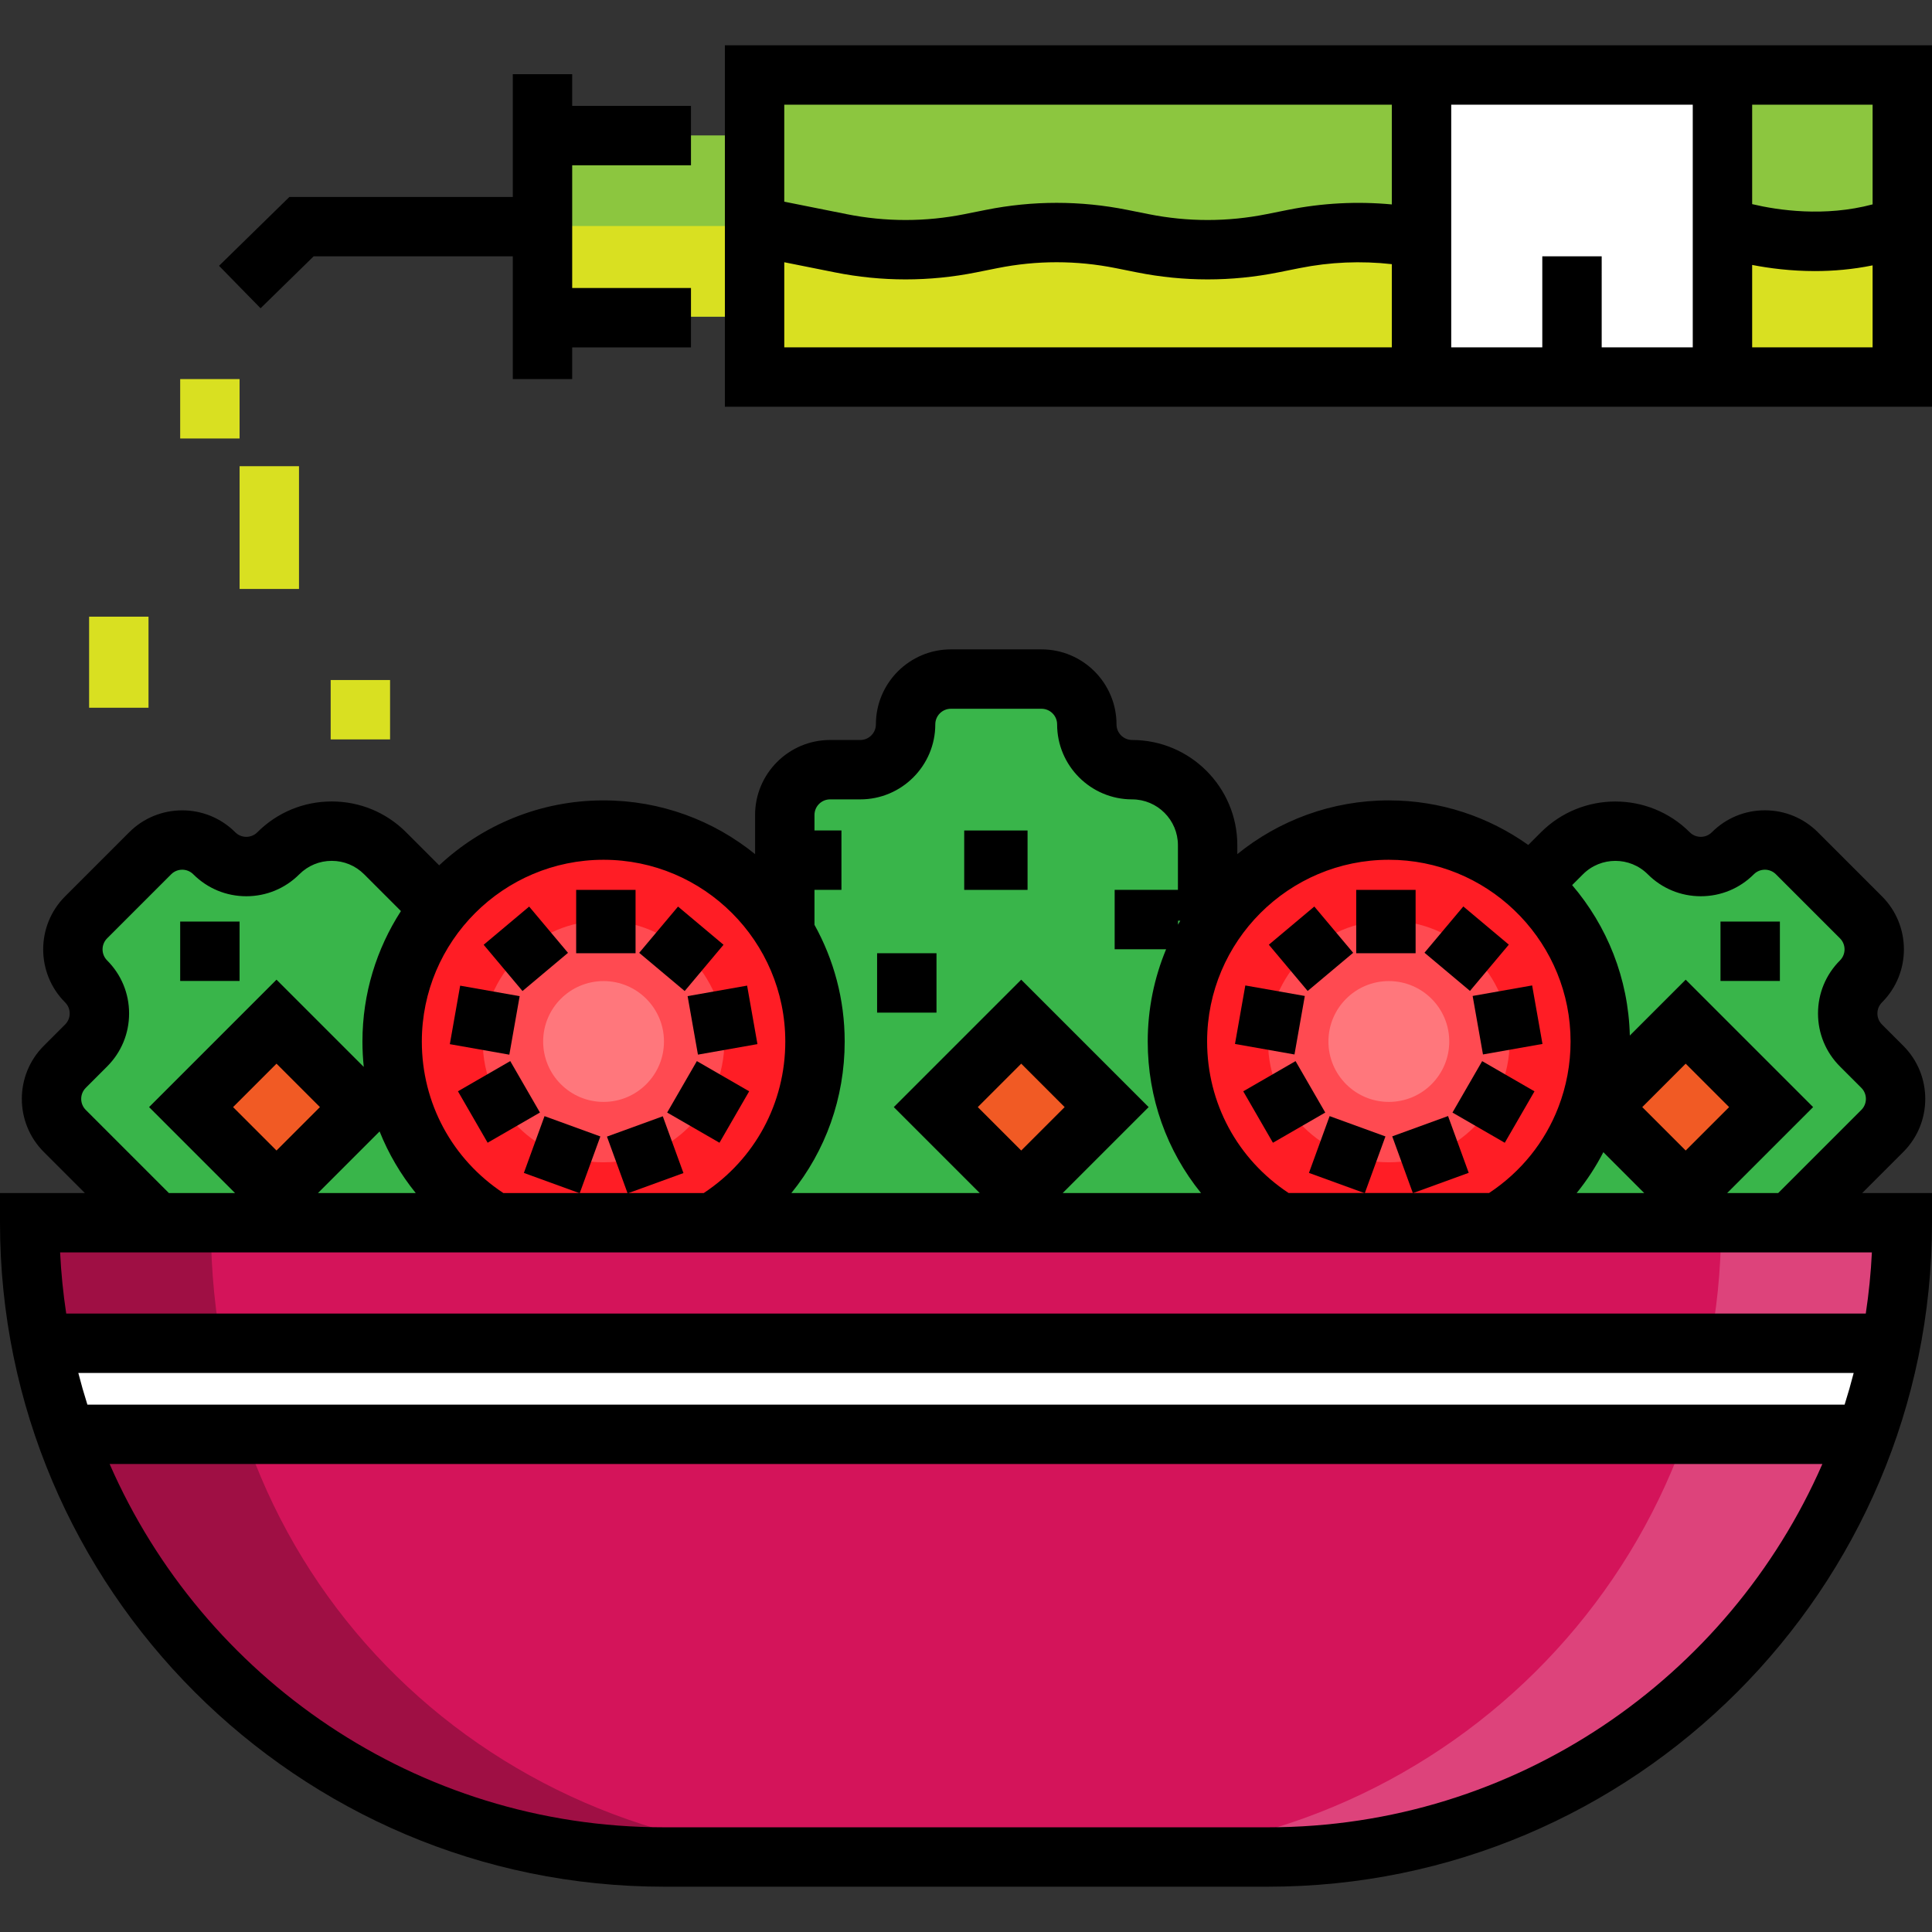 <?xml version="1.0" encoding="iso-8859-1"?>
<!-- Uploaded to: SVG Repo, www.svgrepo.com, Generator: SVG Repo Mixer Tools -->
<svg version="1.1" id="Layer_1" xmlns="http://www.w3.org/2000/svg" xmlns:xlink="http://www.w3.org/1999/xlink" 
	 viewBox="0 0 512 512" xml:space="preserve">
<rect x="0" y="0" width="512" height="512" fill="#333333" stroke="none"/>
<rect x="143.938" y="35.887" style="fill:#8CC63F;" width="56.035" height="48.025"/>
<rect x="143.938" y="59.896" style="fill:#D9E021;" width="56.035" height="24.012"/>
<rect x="199.973" y="19.876" style="fill:#8CC63F;" width="304.162" height="80.044"/>
<path style="fill:#D9E021;" d="M377.247,63.336c-11.35-2.27-23.035-2.27-34.385,0l-5.636,1.127c-11.35,2.27-23.035,2.27-34.385,0
	l-5.636-1.127c-11.35-2.27-23.035-2.27-34.385,0l-5.636,1.127c-11.35,2.27-23.035,2.27-34.385,0l-22.828-4.566v40.021h304.16V59.897
	l0,0c-15.587,5.195-32.438,5.195-48.025,0l0,0"/>
<rect x="376.063" y="19.876" style="fill:#FFFFFF;" width="80.044" height="80.044"/>
<g>
	<path style="fill:#39B54A;" d="M207.975,324.035V215.979c0-6.631,5.376-12.007,12.007-12.007h8.004
		c6.631,0,12.007-5.376,12.007-12.007l0,0c0-6.631,5.376-12.007,12.007-12.007h24.013c6.631,0,12.007,5.376,12.007,12.007l0,0
		c0,6.631,5.376,12.007,12.007,12.007l0,0c11.052,0,20.011,8.959,20.011,20.011v100.053"/>
	<path style="fill:#39B54A;" d="M39.889,322.429l-22.725-22.725c-4.688-4.688-4.688-12.291,0-16.979l5.66-5.66
		c4.688-4.688,4.688-12.291,0-16.979l0,0c-4.688-4.688-4.688-12.291,0-16.979l16.979-16.979c4.688-4.688,12.291-4.688,16.979,0l0,0
		c4.688,4.688,12.291,4.688,16.979,0l0,0c7.814-7.814,20.484-7.814,28.299,0l13.865,13.865c0,0-35.316,57.651,20.011,84.044
		L39.889,322.429z"/>
	<path style="fill:#39B54A;" d="M480.116,322.429l22.725-22.725c4.688-4.688,4.688-12.291,0-16.979l-5.66-5.66
		c-4.688-4.688-4.688-12.291,0-16.979l0,0c4.688-4.688,4.688-12.291,0-16.979l-16.979-16.979c-4.688-4.688-12.291-4.688-16.979,0
		l0,0c-4.688,4.688-12.291,4.688-16.979,0l0,0c-7.814-7.814-20.484-7.814-28.299,0l-13.865,13.865c0,0,35.316,57.651-20.011,84.044
		L480.116,322.429z"/>
</g>
<g>
	
		<rect x="57.277" y="277.384" transform="matrix(-0.707 -0.707 0.707 -0.707 -82.355 552.671)" style="fill:#F15A24;" width="32.016" height="32.016"/>
	
		<rect x="254.62" y="277.374" transform="matrix(-0.707 -0.707 0.707 -0.707 254.539 692.197)" style="fill:#F15A24;" width="32.016" height="32.016"/>
	
		<rect x="430.727" y="277.379" transform="matrix(-0.707 -0.707 0.707 -0.707 555.168 816.733)" style="fill:#F15A24;" width="32.016" height="32.016"/>
</g>
<path style="fill:#FF1D25;" d="M339.186,324.037c-16.273-9.804-27.157-27.645-27.157-48.027c0-30.944,25.086-56.03,56.03-56.03
	s56.03,25.086,56.03,56.03c0,20.382-10.884,38.223-27.157,48.027"/>
<circle style="fill:#FF4A51;" cx="368.057" cy="276.008" r="32.016"/>
<circle style="fill:#FF777C;" cx="368.057" cy="276.008" r="16.009"/>
<path id="SVGCleanerId_0" style="fill:#FF1D25;" d="M131.077,324.037c-16.273-9.804-27.157-27.645-27.157-48.027
	c0-30.944,25.086-56.03,56.03-56.03s56.03,25.086,56.03,56.03c0,20.382-10.884,38.223-27.157,48.027"/>
<g>
	<path id="SVGCleanerId_0_1_" style="fill:#FF1D25;" d="M131.077,324.037c-16.273-9.804-27.157-27.645-27.157-48.027
		c0-30.944,25.086-56.03,56.03-56.03s56.03,25.086,56.03,56.03c0,20.382-10.884,38.223-27.157,48.027"/>
</g>
<circle style="fill:#FF4A51;" cx="159.951" cy="276.008" r="32.016"/>
<path style="fill:#D4145A;" d="M336.042,492.124H175.958c-92.832,0-168.088-75.256-168.088-168.089l0,0h496.26l0,0
	C504.13,416.868,428.874,492.124,336.042,492.124z"/>
<path style="fill:#DD437B;" d="M456.105,325.018c0,92.342-75.256,166.845-168.088,166.845h48.025
	c92.832,0,168.088-74.503,168.088-166.845H456.105z"/>
<path style="fill:#9F0F44;" d="M55.895,325.018c0,95.49,75.256,166.845,168.088,166.845h-48.025
	c-92.832,0-168.088-71.355-168.088-166.845H55.895z"/>
<rect x="15.877" y="356.052" style="fill:#FFFFFF;" width="480.252" height="24.012"/>
<rect x="152.69" y="235.829" width="15.74" height="16.789"/>
<rect x="131.376" y="243.617" transform="matrix(-0.643 -0.766 0.766 -0.643 36.331 519.914)" width="16.008" height="15.74"/>
<rect x="120.404" y="262.579" transform="matrix(-0.985 -0.174 0.174 -0.985 207.887 559.091)" width="16.009" height="15.74"/>
<rect x="124.361" y="284.006" transform="matrix(-0.5 -0.866 0.866 -0.5 -54.539 552.533)" width="15.74" height="16.007"/>
<rect x="141.141" y="298.093" transform="matrix(-0.94 -0.342 0.342 -0.94 184.351 644.698)" width="15.74" height="16.008"/>
<rect x="162.892" y="298.222" transform="matrix(-0.342 -0.94 0.94 -0.342 -58.293 571.367)" width="16.008" height="15.74"/>
<rect x="179.668" y="284.143" transform="matrix(-0.866 -0.5 0.5 -0.866 204.189 638.74)" width="16.007" height="15.74"/>
<rect x="183.61" y="262.458" transform="matrix(-0.174 -0.985 0.985 -0.174 -41.611 506.011)" width="15.74" height="16.009"/>
<rect x="172.649" y="243.465" transform="matrix(-0.766 -0.643 0.643 -0.766 157.151 560.14)" width="15.74" height="16.008"/>
<rect x="359.41" y="235.829" width="15.74" height="16.789"/>
<rect x="339.492" y="243.599" transform="matrix(-0.643 -0.766 0.766 -0.643 378.241 679.306)" width="16.008" height="15.74"/>
<rect x="328.518" y="262.587" transform="matrix(-0.985 -0.174 0.174 -0.985 620.951 595.257)" width="16.009" height="15.74"/>
<rect x="332.471" y="284.01" transform="matrix(-0.5 -0.866 0.866 -0.5 257.625 732.766)" width="15.74" height="16.008"/>
<rect x="349.257" y="298.085" transform="matrix(-0.94 -0.342 0.342 -0.94 588.038 715.859)" width="15.74" height="16.008"/>
<rect x="370.993" y="298.222" transform="matrix(-0.342 -0.94 0.94 -0.342 220.979 766.918)" width="16.008" height="15.74"/>
<rect x="387.777" y="284.149" transform="matrix(-0.866 -0.5 0.5 -0.866 592.523 742.808)" width="16.008" height="15.74"/>
<rect x="391.714" y="262.453" transform="matrix(-0.174 -0.985 0.985 -0.174 202.645 710.946)" width="15.74" height="16.009"/>
<rect x="380.755" y="243.472" transform="matrix(-0.766 -0.643 0.643 -0.766 524.666 693.927)" width="15.74" height="16.008"/>
<rect x="47.751" y="244.223" width="15.74" height="15.74"/>
<rect x="455.949" y="244.223" width="15.74" height="15.74"/>
<rect x="255.525" y="220.088" width="16.789" height="15.74"/>
<rect x="232.44" y="252.618" width="15.74" height="15.74"/>
<g>
	<rect x="47.751" y="100.463" style="fill:#D9E021;" width="15.74" height="15.74"/>
	<rect x="63.496" y="123.549" style="fill:#D9E021;" width="15.74" height="32.53"/>
	<rect x="23.616" y="163.424" style="fill:#D9E021;" width="15.74" height="24.135"/>
	<rect x="87.631" y="180.213" style="fill:#D9E021;" width="15.74" height="15.74"/>
</g>
<path d="M493.506,316.166l10.897-10.896c7.749-7.749,7.749-20.359,0-28.11l-5.66-5.659c-0.782-0.782-1.211-1.82-1.211-2.924
	s0.43-2.144,1.211-2.926c7.75-7.749,7.75-20.359,0-28.11l-16.979-16.979c-3.755-3.755-8.745-5.822-14.055-5.822
	s-10.3,2.067-14.055,5.822c-1.613,1.613-4.237,1.613-5.85,0c-10.87-10.87-28.558-10.87-39.429,0l-3.366,3.366
	c-10.441-7.429-23.189-11.817-36.95-11.817c-15.202,0-29.174,5.344-40.155,14.243v-2.37c0-15.373-12.507-27.88-27.881-27.88
	c-2.28,0-4.135-1.856-4.135-4.137c0-10.96-8.916-19.877-19.877-19.877h-24.012c-10.96,0-19.877,8.916-19.877,19.877
	c0,2.28-1.856,4.137-4.137,4.137h-8.004c-10.959,0-19.876,8.916-19.876,19.876v10.375c-10.981-8.897-24.953-14.243-40.155-14.243
	c-16.824,0-32.139,6.546-43.562,17.211l-8.76-8.761c-5.267-5.267-12.267-8.166-19.715-8.166s-14.448,2.9-19.715,8.166
	c-1.612,1.614-4.236,1.614-5.85,0c-7.749-7.748-20.359-7.749-28.11,0l-16.979,16.979c-7.75,7.749-7.75,20.359,0,28.11
	c0.782,0.782,1.211,1.82,1.211,2.926c0,1.105-0.43,2.143-1.211,2.924l-5.66,5.66c-7.749,7.749-7.749,20.359,0,28.11l10.897,10.895H0
	v7.87c0,97.023,78.935,175.958,175.958,175.958h160.084c97.023,0,175.958-78.935,175.958-175.958v-7.87H493.506z M436.675,231.691
	c3.755,3.755,8.745,5.822,14.055,5.822s10.3-2.067,14.055-5.822c1.613-1.613,4.236-1.613,5.849,0l16.979,16.979
	c1.613,1.613,1.613,4.237,0,5.85c-3.755,3.755-5.822,8.745-5.822,14.055c0,5.309,2.067,10.3,5.822,14.055l5.66,5.659
	c1.613,1.613,1.613,4.237,0,5.85l-22.027,22.027h-13.524l22.774-22.774l-33.769-33.769l-14.809,14.809
	c-0.371-15.19-6.061-29.075-15.285-39.87l2.872-2.872C424.239,226.957,431.941,226.957,436.675,231.691z M435.732,316.166h-17.899
	c2.729-3.366,5.096-6.993,7.072-10.827L435.732,316.166z M435.218,293.392l11.509-11.509l11.509,11.509l-11.509,11.509
	L435.218,293.392z M368.059,227.85c12.85,0,24.533,5.069,33.177,13.3l1.682,1.682c8.231,8.644,13.3,20.327,13.3,33.177
	c0,6.054-1.121,11.895-3.195,17.317l-0.064,0.064l0.029,0.029c-3.535,9.182-9.863,17.121-18.37,22.743h-53.118
	c-13.555-8.959-21.601-23.807-21.601-40.155C319.899,249.455,341.504,227.85,368.059,227.85z M312.185,243.993h0.61
	c-0.205,0.352-0.411,0.702-0.61,1.059V243.993z M219.981,211.843h8.004c10.96,0,19.877-8.916,19.877-19.877
	c0-2.28,1.856-4.137,4.137-4.137h24.012c2.28,0,4.136,1.856,4.136,4.137c0,10.96,8.916,19.877,19.876,19.877
	c6.694,0,12.141,5.446,12.141,12.14v11.841h-16.767v15.74h13.634c-3.132,7.535-4.87,15.79-4.87,24.447
	c0,14.966,5.075,28.992,14.125,40.155h-36.654l22.774-22.774l-33.769-33.769l-33.769,33.769l22.774,22.774h-49.915
	c9.051-11.163,14.125-25.189,14.125-40.155c0-11.211-2.912-21.752-8.004-30.921v-9.266h7.146v-15.74h-7.146v-4.105
	C215.845,213.698,217.701,211.843,219.981,211.843z M270.636,304.901l-11.509-11.509l11.509-11.509l11.509,11.509L270.636,304.901z
	 M159.95,227.85c26.556,0,48.16,21.604,48.16,48.16c0,16.348-8.045,31.196-21.601,40.155H133.39
	c-13.555-8.959-21.601-23.807-21.601-40.155C111.791,249.455,133.394,227.85,159.95,227.85z M100.597,299.84
	c2.352,5.891,5.575,11.387,9.577,16.325H84.273L100.597,299.84z M73.278,304.901l-11.509-11.509l11.509-11.509l11.509,11.509
	L73.278,304.901z M22.729,294.139c-1.613-1.613-1.613-4.237,0-5.849l5.66-5.66c3.755-3.755,5.822-8.745,5.822-14.055
	s-2.067-10.3-5.822-14.055c-1.613-1.613-1.613-4.237,0-5.85l16.979-16.979c1.613-1.612,4.237-1.613,5.85,0
	c3.755,3.755,8.745,5.822,14.055,5.822s10.3-2.067,14.055-5.822c2.294-2.293,5.342-3.556,8.585-3.556s6.292,1.263,8.585,3.556
	l9.753,9.753c-6.442,9.973-10.2,21.836-10.2,34.566c0,2.27,0.122,4.517,0.352,6.737l-23.124-23.124l-33.77,33.769l22.774,22.775
	H44.755L22.729,294.139z M496.069,331.906c-0.265,5.475-0.813,10.879-1.618,16.198H17.549c-0.805-5.319-1.353-10.722-1.618-16.198
	H496.069z M20.754,363.844h470.492c-0.726,2.829-1.529,5.628-2.404,8.395H23.158C22.283,369.472,21.48,366.673,20.754,363.844z
	 M336.042,484.254H175.958c-65.629,0-122.167-39.661-146.904-96.275h453.892C458.21,444.592,401.671,484.254,336.042,484.254z"/>
<circle style="fill:#FF777C;" cx="159.951" cy="276.008" r="16.009"/>
<path d="M192.101,12.006v95.782H512V12.006H192.101z M496.26,54.165c-12.765,3.396-25.102,1.549-31.92-0.068V27.746h31.92V54.165z
	 M408.725,67.93v24.118H384.59V27.746h64.01v64.302h-24.135V67.93H408.725z M368.85,27.746v26.43
	c-9.179-0.855-18.402-0.383-27.531,1.443l-5.636,1.127c-10.384,2.078-20.914,2.077-31.299,0l-5.636-1.127
	c-12.432-2.486-25.039-2.486-37.471,0l-5.636,1.127c-10.384,2.078-20.914,2.077-31.299,0l-16.502-3.3V27.746H368.85z
	 M207.841,69.497l13.415,2.683c12.433,2.486,25.04,2.486,37.471,0l5.636-1.127c10.384-2.077,20.914-2.077,31.299,0l5.636,1.127
	c6.216,1.243,12.477,1.865,18.736,1.865c6.259,0,12.52-0.621,18.735-1.865l5.636-1.127c8.106-1.621,16.299-1.959,24.444-1.049
	v22.044H207.841V69.497z M464.34,92.048V70.213c4.567,0.886,10.284,1.625,16.661,1.625c4.785,0,9.944-0.429,15.258-1.511v21.72
	H464.34z"/>
<polygon points="151.636,19.66 135.896,19.66 135.896,52.19 76.697,52.19 58.044,70.443 69.054,81.693 83.117,67.93 135.896,67.93 
	135.896,100.459 151.636,100.459 151.636,92.065 183.116,92.065 183.116,76.324 151.636,76.324 151.636,43.795 183.116,43.795 
	183.116,28.055 151.636,28.055 "/>
</svg>